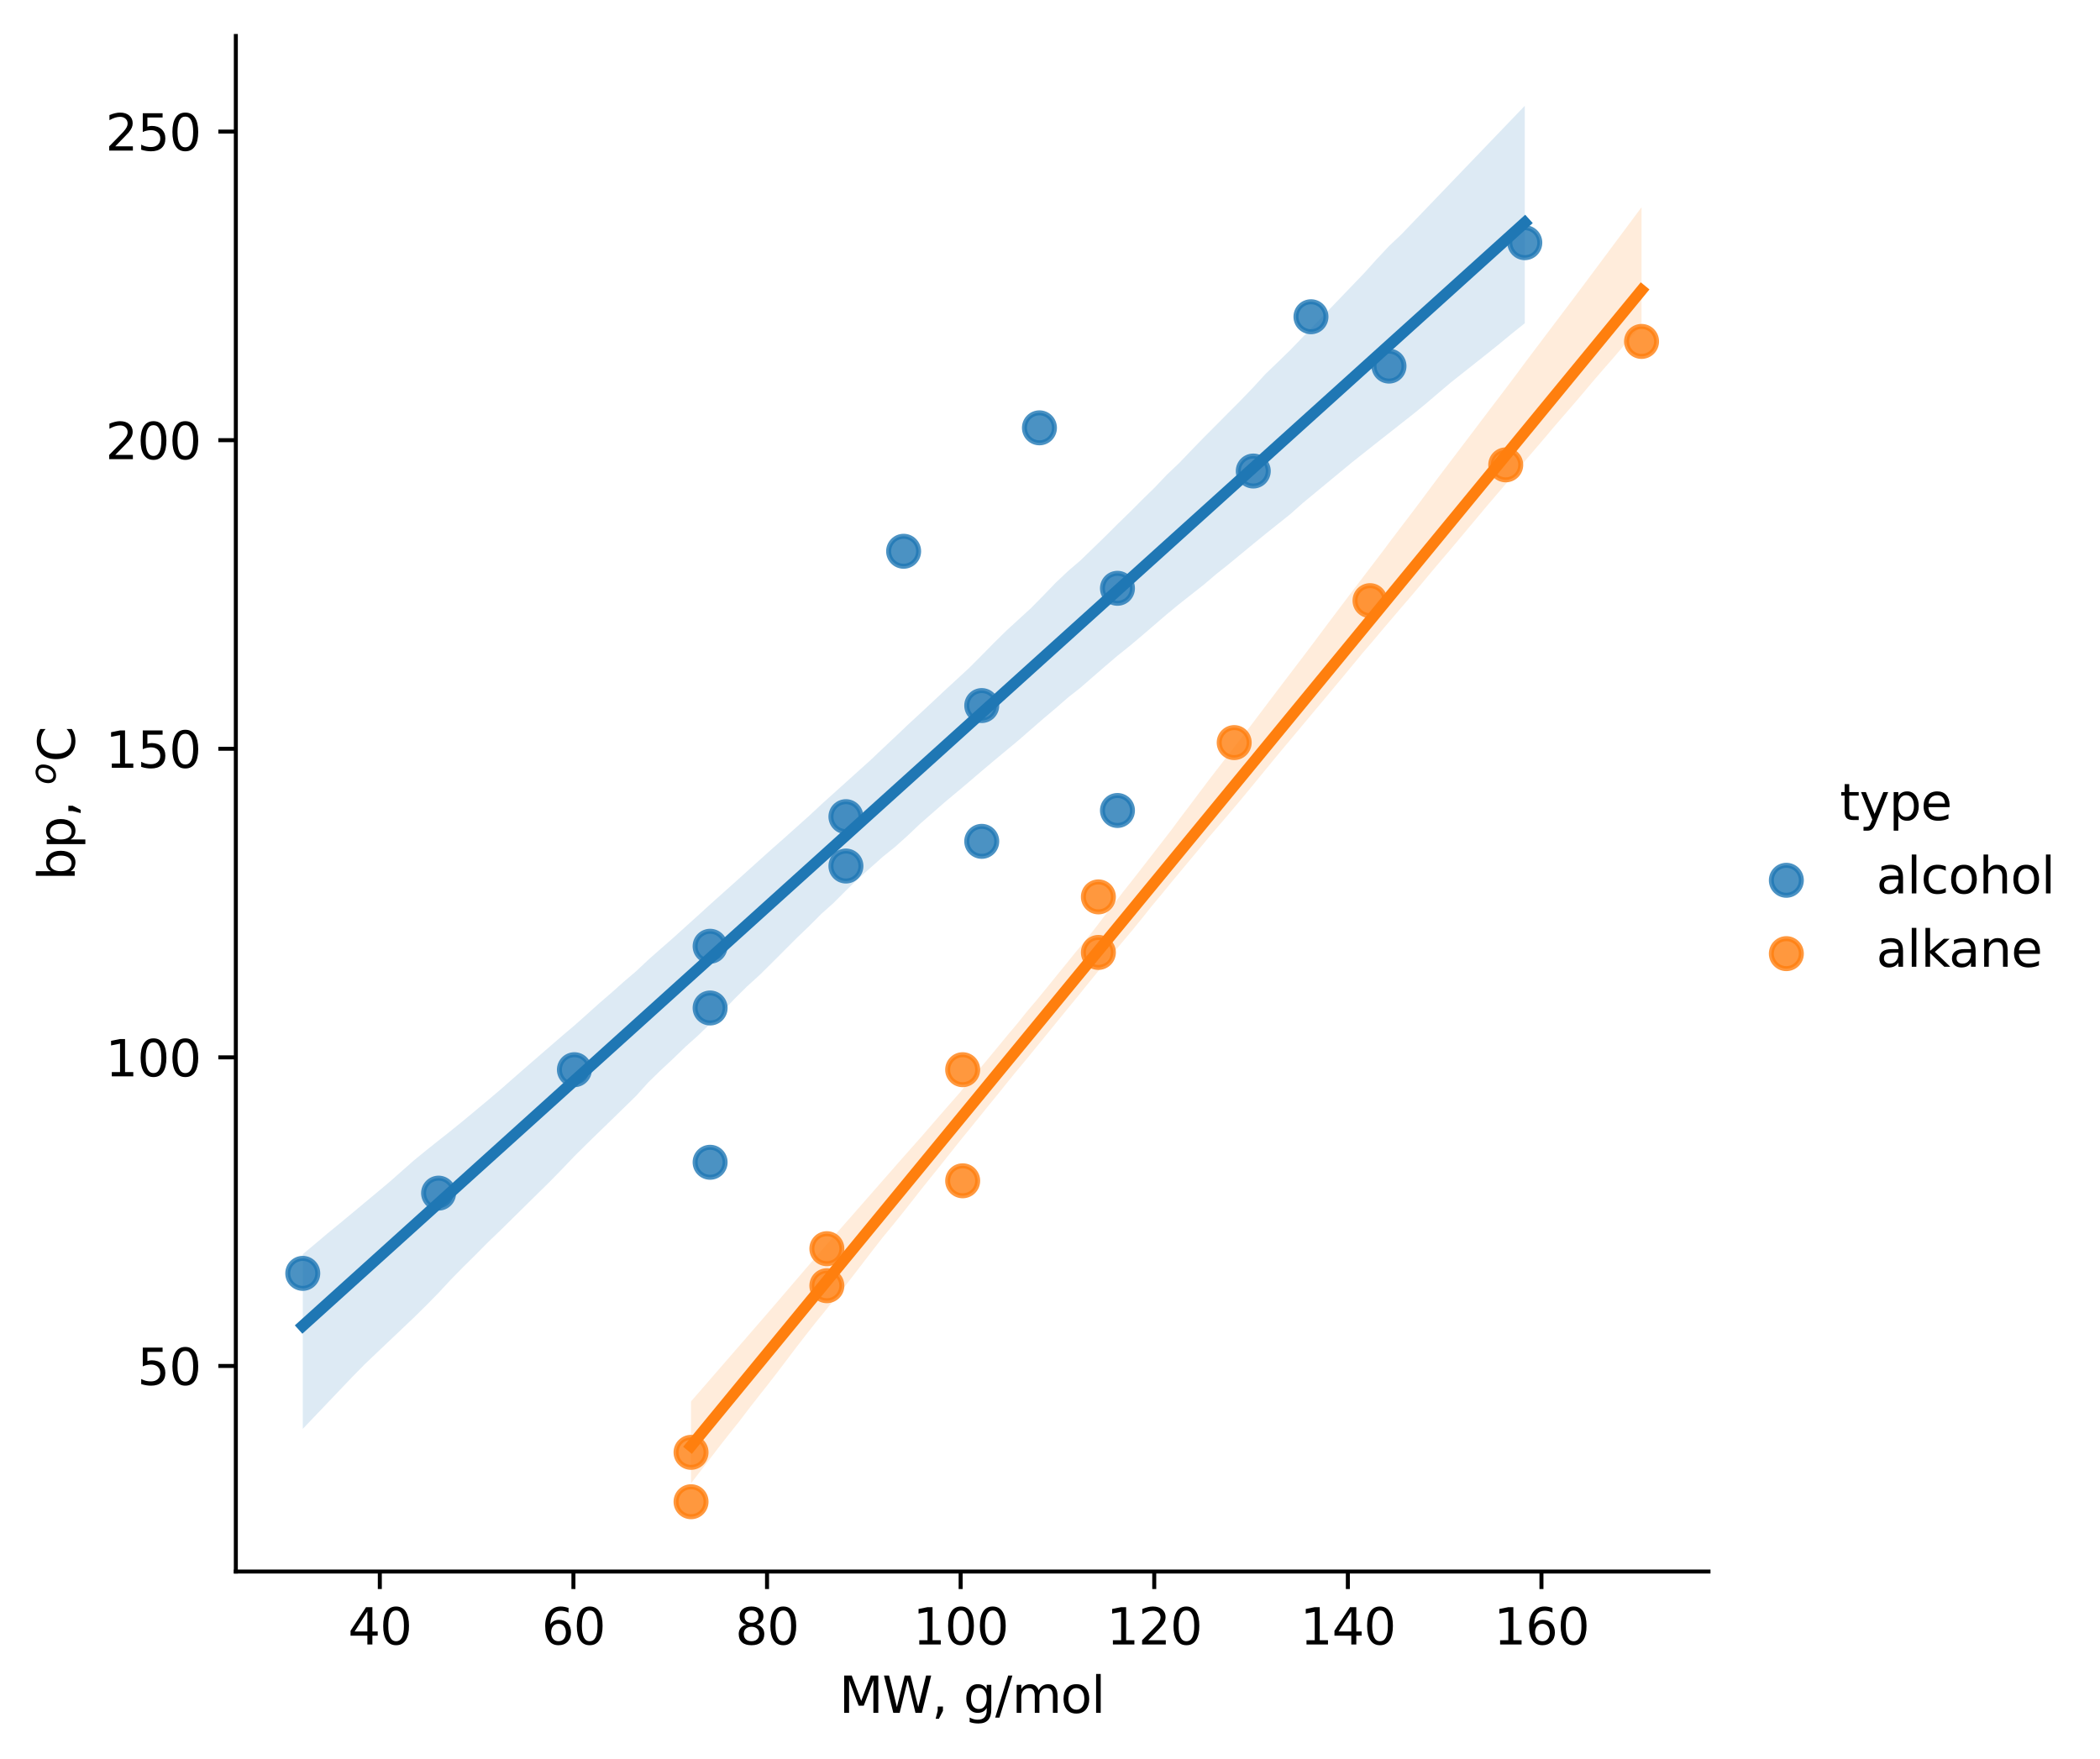 <?xml version="1.0" encoding="utf-8" standalone="no"?>
<!DOCTYPE svg PUBLIC "-//W3C//DTD SVG 1.1//EN"
  "http://www.w3.org/Graphics/SVG/1.1/DTD/svg11.dtd">
<svg xmlns:xlink="http://www.w3.org/1999/xlink" width="420.189pt" height="351.996pt" viewBox="0 0 420.189 351.996" xmlns="http://www.w3.org/2000/svg" version="1.1">
 <defs>
  <style type="text/css">*{stroke-linejoin: round; stroke-linecap: butt}</style>
 </defs>
 <g id="figure_1">
  <g id="patch_1">
   <path d="M 0 351.996 
L 420.189 351.996 
L 420.189 0 
L 0 0 
z
" style="fill: #ffffff"/>
  </g>
  <g id="axes_1">
   <g id="patch_2">
    <path d="M 47.188 314.44 
L 341.851 314.44 
L 341.851 7.2 
L 47.188 7.2 
z
" style="fill: #ffffff"/>
   </g>
   <g id="PathCollection_1">
    <defs>
     <path id="m6612fbe029" d="M 0 3 
C 0.796 3 1.559 2.684 2.121 2.121 
C 2.684 1.559 3 0.796 3 0 
C 3 -0.796 2.684 -1.559 2.121 -2.121 
C 1.559 -2.684 0.796 -3 0 -3 
C -0.796 -3 -1.559 -2.684 -2.121 -2.121 
C -2.684 -1.559 -3 -0.796 -3 0 
C -3 0.796 -2.684 1.559 -2.121 2.121 
C -1.559 2.684 -0.796 3 0 3 
z
" style="stroke: #1f77b4; stroke-opacity: 0.8"/>
    </defs>
    <g clip-path="url(#p1c408b4f9e)">
     <use xlink:href="#m6612fbe029" x="60.581" y="254.783" style="fill: #1f77b4; fill-opacity: 0.8; stroke: #1f77b4; stroke-opacity: 0.8"/>
     <use xlink:href="#m6612fbe029" x="87.756" y="238.73" style="fill: #1f77b4; fill-opacity: 0.8; stroke: #1f77b4; stroke-opacity: 0.8"/>
     <use xlink:href="#m6612fbe029" x="114.931" y="214.032" style="fill: #1f77b4; fill-opacity: 0.8; stroke: #1f77b4; stroke-opacity: 0.8"/>
     <use xlink:href="#m6612fbe029" x="142.087" y="189.334" style="fill: #1f77b4; fill-opacity: 0.8; stroke: #1f77b4; stroke-opacity: 0.8"/>
     <use xlink:href="#m6612fbe029" x="169.262" y="163.401" style="fill: #1f77b4; fill-opacity: 0.8; stroke: #1f77b4; stroke-opacity: 0.8"/>
     <use xlink:href="#m6612fbe029" x="196.437" y="141.173" style="fill: #1f77b4; fill-opacity: 0.8; stroke: #1f77b4; stroke-opacity: 0.8"/>
     <use xlink:href="#m6612fbe029" x="223.592" y="117.71" style="fill: #1f77b4; fill-opacity: 0.8; stroke: #1f77b4; stroke-opacity: 0.8"/>
     <use xlink:href="#m6612fbe029" x="250.767" y="94.247" style="fill: #1f77b4; fill-opacity: 0.8; stroke: #1f77b4; stroke-opacity: 0.8"/>
     <use xlink:href="#m6612fbe029" x="277.923" y="73.254" style="fill: #1f77b4; fill-opacity: 0.8; stroke: #1f77b4; stroke-opacity: 0.8"/>
     <use xlink:href="#m6612fbe029" x="305.098" y="48.556" style="fill: #1f77b4; fill-opacity: 0.8; stroke: #1f77b4; stroke-opacity: 0.8"/>
     <use xlink:href="#m6612fbe029" x="142.087" y="201.683" style="fill: #1f77b4; fill-opacity: 0.8; stroke: #1f77b4; stroke-opacity: 0.8"/>
     <use xlink:href="#m6612fbe029" x="142.087" y="232.555" style="fill: #1f77b4; fill-opacity: 0.8; stroke: #1f77b4; stroke-opacity: 0.8"/>
     <use xlink:href="#m6612fbe029" x="169.262" y="173.28" style="fill: #1f77b4; fill-opacity: 0.8; stroke: #1f77b4; stroke-opacity: 0.8"/>
     <use xlink:href="#m6612fbe029" x="196.437" y="168.341" style="fill: #1f77b4; fill-opacity: 0.8; stroke: #1f77b4; stroke-opacity: 0.8"/>
     <use xlink:href="#m6612fbe029" x="223.592" y="162.166" style="fill: #1f77b4; fill-opacity: 0.8; stroke: #1f77b4; stroke-opacity: 0.8"/>
     <use xlink:href="#m6612fbe029" x="180.806" y="110.301" style="fill: #1f77b4; fill-opacity: 0.8; stroke: #1f77b4; stroke-opacity: 0.8"/>
     <use xlink:href="#m6612fbe029" x="207.981" y="85.603" style="fill: #1f77b4; fill-opacity: 0.8; stroke: #1f77b4; stroke-opacity: 0.8"/>
     <use xlink:href="#m6612fbe029" x="262.311" y="63.375" style="fill: #1f77b4; fill-opacity: 0.8; stroke: #1f77b4; stroke-opacity: 0.8"/>
    </g>
   </g>
   <g id="FillBetweenPolyCollection_1">
    <path d="M 60.581 250.945 
L 60.581 285.9 
L 63.051 283.309 
L 65.521 280.718 
L 67.991 278.126 
L 70.461 275.535 
L 72.931 273.015 
L 75.4 270.665 
L 77.87 268.321 
L 80.34 265.977 
L 82.81 263.629 
L 85.28 261.193 
L 87.75 258.681 
L 90.22 256.021 
L 92.69 253.506 
L 95.159 251.068 
L 97.629 248.567 
L 100.099 246.199 
L 102.569 243.769 
L 105.039 241.334 
L 107.509 238.896 
L 109.979 236.471 
L 112.448 233.947 
L 114.918 231.352 
L 117.388 228.904 
L 119.858 226.497 
L 122.328 224.102 
L 124.798 221.689 
L 127.268 219.284 
L 129.737 216.543 
L 132.207 214.146 
L 134.677 211.838 
L 137.147 209.445 
L 139.617 207.239 
L 142.087 204.858 
L 144.557 202.409 
L 147.026 199.797 
L 149.496 197.352 
L 151.966 195.11 
L 154.436 192.669 
L 156.906 190.194 
L 159.376 187.722 
L 161.846 185.354 
L 164.316 182.875 
L 166.785 180.669 
L 169.255 178.188 
L 171.725 175.804 
L 174.195 173.609 
L 176.665 171.406 
L 179.135 169.419 
L 181.605 167.203 
L 184.074 164.852 
L 186.544 162.691 
L 189.014 160.529 
L 191.484 158.472 
L 193.954 156.387 
L 196.424 154.271 
L 198.894 152.192 
L 201.363 150.141 
L 203.833 148.087 
L 206.303 145.93 
L 208.773 143.785 
L 211.243 141.704 
L 213.713 139.55 
L 216.183 137.608 
L 218.653 135.457 
L 221.122 133.315 
L 223.592 131.205 
L 226.062 129.233 
L 228.532 127.149 
L 231.002 125.025 
L 233.472 122.901 
L 235.942 120.867 
L 238.411 118.924 
L 240.881 116.978 
L 243.351 114.873 
L 245.821 112.912 
L 248.291 110.873 
L 250.761 108.836 
L 253.231 106.827 
L 255.7 104.853 
L 258.17 102.879 
L 260.64 100.679 
L 263.11 98.636 
L 265.58 96.595 
L 268.05 94.555 
L 270.52 92.514 
L 272.99 90.555 
L 275.459 88.601 
L 277.929 86.656 
L 280.399 84.712 
L 282.869 82.767 
L 285.339 80.742 
L 287.809 78.633 
L 290.279 76.542 
L 292.748 74.587 
L 295.218 72.631 
L 297.688 70.675 
L 300.158 68.686 
L 302.628 66.65 
L 305.098 64.673 
L 305.098 21.165 
L 305.098 21.165 
L 302.628 23.738 
L 300.158 26.311 
L 297.688 28.884 
L 295.218 31.457 
L 292.748 34.029 
L 290.279 36.602 
L 287.809 39.175 
L 285.339 41.748 
L 282.869 44.32 
L 280.399 46.893 
L 277.929 49.236 
L 275.459 51.867 
L 272.99 54.611 
L 270.52 57.184 
L 268.05 59.757 
L 265.58 62.33 
L 263.11 64.893 
L 260.64 67.469 
L 258.17 70.036 
L 255.7 72.439 
L 253.231 74.813 
L 250.761 77.5 
L 248.291 80.077 
L 245.821 82.559 
L 243.351 85.044 
L 240.881 87.527 
L 238.411 90.064 
L 235.942 92.646 
L 233.472 94.989 
L 231.002 97.594 
L 228.532 100.001 
L 226.062 102.48 
L 223.592 104.881 
L 221.122 107.347 
L 218.653 109.743 
L 216.183 112.139 
L 213.713 114.255 
L 211.243 116.588 
L 208.773 119.154 
L 206.303 121.664 
L 203.833 123.923 
L 201.363 126.187 
L 198.894 128.62 
L 196.424 131.128 
L 193.954 133.609 
L 191.484 135.891 
L 189.014 138.164 
L 186.544 140.484 
L 184.074 142.783 
L 181.605 145.063 
L 179.135 147.414 
L 176.665 149.73 
L 174.195 152.075 
L 171.725 154.302 
L 169.255 156.527 
L 166.785 158.752 
L 164.316 160.977 
L 161.846 163.279 
L 159.376 165.491 
L 156.906 167.703 
L 154.436 169.875 
L 151.966 172.097 
L 149.496 174.322 
L 147.026 176.548 
L 144.557 178.754 
L 142.087 180.968 
L 139.617 183.221 
L 137.147 185.445 
L 134.677 187.677 
L 132.207 189.841 
L 129.737 192.018 
L 127.268 194.342 
L 124.798 196.443 
L 122.328 198.649 
L 119.858 200.778 
L 117.388 202.997 
L 114.918 205.198 
L 112.448 207.286 
L 109.979 209.424 
L 107.509 211.569 
L 105.039 213.709 
L 102.569 215.868 
L 100.099 218.036 
L 97.629 220.137 
L 95.159 222.191 
L 92.69 224.244 
L 90.22 226.249 
L 87.75 228.203 
L 85.28 230.165 
L 82.81 232.185 
L 80.34 234.366 
L 77.87 236.548 
L 75.4 238.614 
L 72.931 240.67 
L 70.461 242.727 
L 67.991 244.783 
L 65.521 246.798 
L 63.051 248.892 
L 60.581 250.945 
z
" clip-path="url(#p1c408b4f9e)" style="fill: #1f77b4; fill-opacity: 0.15"/>
   </g>
   <g id="PathCollection_2">
    <defs>
     <path id="m73f6e5b9c7" d="M 0 3 
C 0.796 3 1.559 2.684 2.121 2.121 
C 2.684 1.559 3 0.796 3 0 
C 3 -0.796 2.684 -1.559 2.121 -2.121 
C 1.559 -2.684 0.796 -3 0 -3 
C -0.796 -3 -1.559 -2.684 -2.121 -2.121 
C -2.684 -1.559 -3 -0.796 -3 0 
C -3 0.796 -2.684 1.559 -2.121 2.121 
C -1.559 2.684 -0.796 3 0 3 
z
" style="stroke: #ff7f0e; stroke-opacity: 0.8"/>
    </defs>
    <g clip-path="url(#p1c408b4f9e)">
     <use xlink:href="#m73f6e5b9c7" x="138.271" y="290.595" style="fill: #ff7f0e; fill-opacity: 0.8; stroke: #ff7f0e; stroke-opacity: 0.8"/>
     <use xlink:href="#m73f6e5b9c7" x="165.446" y="249.844" style="fill: #ff7f0e; fill-opacity: 0.8; stroke: #ff7f0e; stroke-opacity: 0.8"/>
     <use xlink:href="#m73f6e5b9c7" x="192.621" y="214.032" style="fill: #ff7f0e; fill-opacity: 0.8; stroke: #ff7f0e; stroke-opacity: 0.8"/>
     <use xlink:href="#m73f6e5b9c7" x="219.777" y="179.455" style="fill: #ff7f0e; fill-opacity: 0.8; stroke: #ff7f0e; stroke-opacity: 0.8"/>
     <use xlink:href="#m73f6e5b9c7" x="246.951" y="148.582" style="fill: #ff7f0e; fill-opacity: 0.8; stroke: #ff7f0e; stroke-opacity: 0.8"/>
     <use xlink:href="#m73f6e5b9c7" x="274.126" y="120.18" style="fill: #ff7f0e; fill-opacity: 0.8; stroke: #ff7f0e; stroke-opacity: 0.8"/>
     <use xlink:href="#m73f6e5b9c7" x="301.282" y="93.012" style="fill: #ff7f0e; fill-opacity: 0.8; stroke: #ff7f0e; stroke-opacity: 0.8"/>
     <use xlink:href="#m73f6e5b9c7" x="328.457" y="68.314" style="fill: #ff7f0e; fill-opacity: 0.8; stroke: #ff7f0e; stroke-opacity: 0.8"/>
     <use xlink:href="#m73f6e5b9c7" x="165.446" y="257.253" style="fill: #ff7f0e; fill-opacity: 0.8; stroke: #ff7f0e; stroke-opacity: 0.8"/>
     <use xlink:href="#m73f6e5b9c7" x="219.777" y="190.569" style="fill: #ff7f0e; fill-opacity: 0.8; stroke: #ff7f0e; stroke-opacity: 0.8"/>
     <use xlink:href="#m73f6e5b9c7" x="138.271" y="300.475" style="fill: #ff7f0e; fill-opacity: 0.8; stroke: #ff7f0e; stroke-opacity: 0.8"/>
     <use xlink:href="#m73f6e5b9c7" x="192.621" y="236.26" style="fill: #ff7f0e; fill-opacity: 0.8; stroke: #ff7f0e; stroke-opacity: 0.8"/>
    </g>
   </g>
   <g id="FillBetweenPolyCollection_2">
    <path d="M 138.271 280.398 
L 138.271 296.787 
L 140.192 294.284 
L 142.113 291.81 
L 144.034 289.297 
L 145.955 286.858 
L 147.876 284.456 
L 149.797 281.932 
L 151.719 279.475 
L 153.64 277.043 
L 155.561 274.558 
L 157.482 272.021 
L 159.403 269.482 
L 161.324 267.011 
L 163.245 264.571 
L 165.166 262.222 
L 167.087 259.826 
L 169.008 257.45 
L 170.929 254.955 
L 172.85 252.463 
L 174.771 249.958 
L 176.692 247.502 
L 178.614 245.176 
L 180.535 242.789 
L 182.456 240.359 
L 184.377 237.913 
L 186.298 235.515 
L 188.219 233.13 
L 190.14 230.702 
L 192.061 228.295 
L 193.982 225.935 
L 195.903 223.568 
L 197.824 221.18 
L 199.745 218.837 
L 201.666 216.44 
L 203.587 214.087 
L 205.508 211.789 
L 207.43 209.432 
L 209.351 207.074 
L 211.272 204.718 
L 213.193 202.361 
L 215.114 200.021 
L 217.035 197.646 
L 218.956 195.288 
L 220.877 192.929 
L 222.798 190.617 
L 224.719 188.328 
L 226.64 186.039 
L 228.561 183.683 
L 230.482 181.263 
L 232.403 178.967 
L 234.325 176.606 
L 236.246 174.299 
L 238.167 171.992 
L 240.088 169.694 
L 242.009 167.377 
L 243.93 165.135 
L 245.851 162.887 
L 247.772 160.618 
L 249.693 158.306 
L 251.614 155.971 
L 253.535 153.626 
L 255.456 151.282 
L 257.377 148.984 
L 259.298 146.689 
L 261.22 144.391 
L 263.141 142.091 
L 265.062 139.798 
L 266.983 137.501 
L 268.904 135.19 
L 270.825 132.865 
L 272.746 130.539 
L 274.667 128.314 
L 276.588 126.018 
L 278.509 123.769 
L 280.43 121.509 
L 282.351 119.282 
L 284.272 117.007 
L 286.193 114.7 
L 288.114 112.413 
L 290.036 110.17 
L 291.957 107.879 
L 293.878 105.584 
L 295.799 103.29 
L 297.72 100.999 
L 299.641 98.755 
L 301.562 96.509 
L 303.483 94.265 
L 305.404 91.898 
L 307.325 89.674 
L 309.246 87.419 
L 311.167 85.145 
L 313.088 82.924 
L 315.009 80.7 
L 316.931 78.45 
L 318.852 76.163 
L 320.773 73.942 
L 322.694 71.751 
L 324.615 69.499 
L 326.536 67.283 
L 328.457 65.092 
L 328.457 41.463 
L 328.457 41.463 
L 326.536 44.04 
L 324.615 46.619 
L 322.694 49.197 
L 320.773 51.775 
L 318.852 54.353 
L 316.931 56.931 
L 315.009 59.494 
L 313.088 62.038 
L 311.167 64.582 
L 309.246 67.125 
L 307.325 69.669 
L 305.404 72.213 
L 303.483 74.804 
L 301.562 77.363 
L 299.641 79.897 
L 297.72 82.412 
L 295.799 84.957 
L 293.878 87.497 
L 291.957 90.031 
L 290.036 92.564 
L 288.114 95.097 
L 286.193 97.659 
L 284.272 100.244 
L 282.351 102.796 
L 280.43 105.318 
L 278.509 107.844 
L 276.588 110.418 
L 274.667 112.935 
L 272.746 115.453 
L 270.825 117.979 
L 268.904 120.521 
L 266.983 123.063 
L 265.062 125.617 
L 263.141 128.194 
L 261.22 130.75 
L 259.298 133.272 
L 257.377 135.794 
L 255.456 138.319 
L 253.535 140.861 
L 251.614 143.403 
L 249.693 145.945 
L 247.772 148.432 
L 245.851 150.924 
L 243.93 153.411 
L 242.009 155.894 
L 240.088 158.446 
L 238.167 161.01 
L 236.246 163.532 
L 234.325 166.132 
L 232.403 168.613 
L 230.482 171.092 
L 228.561 173.563 
L 226.64 176.034 
L 224.719 178.456 
L 222.798 180.983 
L 220.877 183.423 
L 218.956 185.938 
L 217.035 188.346 
L 215.114 190.647 
L 213.193 193.028 
L 211.272 195.384 
L 209.351 197.752 
L 207.43 200.103 
L 205.508 202.36 
L 203.587 204.763 
L 201.666 207.038 
L 199.745 209.367 
L 197.824 211.693 
L 195.903 213.987 
L 193.982 216.248 
L 192.061 218.597 
L 190.14 220.789 
L 188.219 222.982 
L 186.298 225.198 
L 184.377 227.421 
L 182.456 229.586 
L 180.535 231.751 
L 178.614 233.942 
L 176.692 236.134 
L 174.771 238.325 
L 172.85 240.517 
L 170.929 242.708 
L 169.008 244.891 
L 167.087 247.086 
L 165.166 249.283 
L 163.245 251.488 
L 161.324 253.729 
L 159.403 255.971 
L 157.482 258.212 
L 155.561 260.454 
L 153.64 262.687 
L 151.719 264.903 
L 149.797 267.119 
L 147.876 269.332 
L 145.955 271.545 
L 144.034 273.758 
L 142.113 275.971 
L 140.192 278.185 
L 138.271 280.398 
z
" clip-path="url(#p1c408b4f9e)" style="fill: #ff7f0e; fill-opacity: 0.15"/>
   </g>
   <g id="matplotlib.axis_1">
    <g id="xtick_1">
     <g id="line2d_1">
      <defs>
       <path id="m00b5f21076" d="M 0 0 
L 0 3.5 
" style="stroke: #000000; stroke-width: 0.8"/>
      </defs>
      <g>
       <use xlink:href="#m00b5f21076" x="75.999" y="314.44" style="stroke: #000000; stroke-width: 0.8"/>
      </g>
     </g>
     <g id="text_1">
      <!-- 40 -->
      <g transform="translate(69.637 329.038) scale(0.1 -0.1)">
       <defs>
        <path id="DejaVuSans-34" d="M 2419 4116 
L 825 1625 
L 2419 1625 
L 2419 4116 
z
M 2253 4666 
L 3047 4666 
L 3047 1625 
L 3713 1625 
L 3713 1100 
L 3047 1100 
L 3047 0 
L 2419 0 
L 2419 1100 
L 313 1100 
L 313 1709 
L 2253 4666 
z
" transform="scale(0.016)"/>
        <path id="DejaVuSans-30" d="M 2034 4250 
Q 1547 4250 1301 3770 
Q 1056 3291 1056 2328 
Q 1056 1369 1301 889 
Q 1547 409 2034 409 
Q 2525 409 2770 889 
Q 3016 1369 3016 2328 
Q 3016 3291 2770 3770 
Q 2525 4250 2034 4250 
z
M 2034 4750 
Q 2819 4750 3233 4129 
Q 3647 3509 3647 2328 
Q 3647 1150 3233 529 
Q 2819 -91 2034 -91 
Q 1250 -91 836 529 
Q 422 1150 422 2328 
Q 422 3509 836 4129 
Q 1250 4750 2034 4750 
z
" transform="scale(0.016)"/>
       </defs>
       <use xlink:href="#DejaVuSans-34"/>
       <use xlink:href="#DejaVuSans-30" transform="translate(63.623 0)"/>
      </g>
     </g>
    </g>
    <g id="xtick_2">
     <g id="line2d_2">
      <g>
       <use xlink:href="#m00b5f21076" x="114.737" y="314.44" style="stroke: #000000; stroke-width: 0.8"/>
      </g>
     </g>
     <g id="text_2">
      <!-- 60 -->
      <g transform="translate(108.375 329.038) scale(0.1 -0.1)">
       <defs>
        <path id="DejaVuSans-36" d="M 2113 2584 
Q 1688 2584 1439 2293 
Q 1191 2003 1191 1497 
Q 1191 994 1439 701 
Q 1688 409 2113 409 
Q 2538 409 2786 701 
Q 3034 994 3034 1497 
Q 3034 2003 2786 2293 
Q 2538 2584 2113 2584 
z
M 3366 4563 
L 3366 3988 
Q 3128 4100 2886 4159 
Q 2644 4219 2406 4219 
Q 1781 4219 1451 3797 
Q 1122 3375 1075 2522 
Q 1259 2794 1537 2939 
Q 1816 3084 2150 3084 
Q 2853 3084 3261 2657 
Q 3669 2231 3669 1497 
Q 3669 778 3244 343 
Q 2819 -91 2113 -91 
Q 1303 -91 875 529 
Q 447 1150 447 2328 
Q 447 3434 972 4092 
Q 1497 4750 2381 4750 
Q 2619 4750 2861 4703 
Q 3103 4656 3366 4563 
z
" transform="scale(0.016)"/>
       </defs>
       <use xlink:href="#DejaVuSans-36"/>
       <use xlink:href="#DejaVuSans-30" transform="translate(63.623 0)"/>
      </g>
     </g>
    </g>
    <g id="xtick_3">
     <g id="line2d_3">
      <g>
       <use xlink:href="#m00b5f21076" x="153.476" y="314.44" style="stroke: #000000; stroke-width: 0.8"/>
      </g>
     </g>
     <g id="text_3">
      <!-- 80 -->
      <g transform="translate(147.113 329.038) scale(0.1 -0.1)">
       <defs>
        <path id="DejaVuSans-38" d="M 2034 2216 
Q 1584 2216 1326 1975 
Q 1069 1734 1069 1313 
Q 1069 891 1326 650 
Q 1584 409 2034 409 
Q 2484 409 2743 651 
Q 3003 894 3003 1313 
Q 3003 1734 2745 1975 
Q 2488 2216 2034 2216 
z
M 1403 2484 
Q 997 2584 770 2862 
Q 544 3141 544 3541 
Q 544 4100 942 4425 
Q 1341 4750 2034 4750 
Q 2731 4750 3128 4425 
Q 3525 4100 3525 3541 
Q 3525 3141 3298 2862 
Q 3072 2584 2669 2484 
Q 3125 2378 3379 2068 
Q 3634 1759 3634 1313 
Q 3634 634 3220 271 
Q 2806 -91 2034 -91 
Q 1263 -91 848 271 
Q 434 634 434 1313 
Q 434 1759 690 2068 
Q 947 2378 1403 2484 
z
M 1172 3481 
Q 1172 3119 1398 2916 
Q 1625 2713 2034 2713 
Q 2441 2713 2670 2916 
Q 2900 3119 2900 3481 
Q 2900 3844 2670 4047 
Q 2441 4250 2034 4250 
Q 1625 4250 1398 4047 
Q 1172 3844 1172 3481 
z
" transform="scale(0.016)"/>
       </defs>
       <use xlink:href="#DejaVuSans-38"/>
       <use xlink:href="#DejaVuSans-30" transform="translate(63.623 0)"/>
      </g>
     </g>
    </g>
    <g id="xtick_4">
     <g id="line2d_4">
      <g>
       <use xlink:href="#m00b5f21076" x="192.214" y="314.44" style="stroke: #000000; stroke-width: 0.8"/>
      </g>
     </g>
     <g id="text_4">
      <!-- 100 -->
      <g transform="translate(182.67 329.038) scale(0.1 -0.1)">
       <defs>
        <path id="DejaVuSans-31" d="M 794 531 
L 1825 531 
L 1825 4091 
L 703 3866 
L 703 4441 
L 1819 4666 
L 2450 4666 
L 2450 531 
L 3481 531 
L 3481 0 
L 794 0 
L 794 531 
z
" transform="scale(0.016)"/>
       </defs>
       <use xlink:href="#DejaVuSans-31"/>
       <use xlink:href="#DejaVuSans-30" transform="translate(63.623 0)"/>
       <use xlink:href="#DejaVuSans-30" transform="translate(127.246 0)"/>
      </g>
     </g>
    </g>
    <g id="xtick_5">
     <g id="line2d_5">
      <g>
       <use xlink:href="#m00b5f21076" x="230.953" y="314.44" style="stroke: #000000; stroke-width: 0.8"/>
      </g>
     </g>
     <g id="text_5">
      <!-- 120 -->
      <g transform="translate(221.409 329.038) scale(0.1 -0.1)">
       <defs>
        <path id="DejaVuSans-32" d="M 1228 531 
L 3431 531 
L 3431 0 
L 469 0 
L 469 531 
Q 828 903 1448 1529 
Q 2069 2156 2228 2338 
Q 2531 2678 2651 2914 
Q 2772 3150 2772 3378 
Q 2772 3750 2511 3984 
Q 2250 4219 1831 4219 
Q 1534 4219 1204 4116 
Q 875 4013 500 3803 
L 500 4441 
Q 881 4594 1212 4672 
Q 1544 4750 1819 4750 
Q 2544 4750 2975 4387 
Q 3406 4025 3406 3419 
Q 3406 3131 3298 2873 
Q 3191 2616 2906 2266 
Q 2828 2175 2409 1742 
Q 1991 1309 1228 531 
z
" transform="scale(0.016)"/>
       </defs>
       <use xlink:href="#DejaVuSans-31"/>
       <use xlink:href="#DejaVuSans-32" transform="translate(63.623 0)"/>
       <use xlink:href="#DejaVuSans-30" transform="translate(127.246 0)"/>
      </g>
     </g>
    </g>
    <g id="xtick_6">
     <g id="line2d_6">
      <g>
       <use xlink:href="#m00b5f21076" x="269.691" y="314.44" style="stroke: #000000; stroke-width: 0.8"/>
      </g>
     </g>
     <g id="text_6">
      <!-- 140 -->
      <g transform="translate(260.147 329.038) scale(0.1 -0.1)">
       <use xlink:href="#DejaVuSans-31"/>
       <use xlink:href="#DejaVuSans-34" transform="translate(63.623 0)"/>
       <use xlink:href="#DejaVuSans-30" transform="translate(127.246 0)"/>
      </g>
     </g>
    </g>
    <g id="xtick_7">
     <g id="line2d_7">
      <g>
       <use xlink:href="#m00b5f21076" x="308.429" y="314.44" style="stroke: #000000; stroke-width: 0.8"/>
      </g>
     </g>
     <g id="text_7">
      <!-- 160 -->
      <g transform="translate(298.885 329.038) scale(0.1 -0.1)">
       <use xlink:href="#DejaVuSans-31"/>
       <use xlink:href="#DejaVuSans-36" transform="translate(63.623 0)"/>
       <use xlink:href="#DejaVuSans-30" transform="translate(127.246 0)"/>
      </g>
     </g>
    </g>
    <g id="text_8">
     <!-- MW, g/mol -->
     <g transform="translate(167.906 342.717) scale(0.1 -0.1)">
      <defs>
       <path id="DejaVuSans-4d" d="M 628 4666 
L 1569 4666 
L 2759 1491 
L 3956 4666 
L 4897 4666 
L 4897 0 
L 4281 0 
L 4281 4097 
L 3078 897 
L 2444 897 
L 1241 4097 
L 1241 0 
L 628 0 
L 628 4666 
z
" transform="scale(0.016)"/>
       <path id="DejaVuSans-57" d="M 213 4666 
L 850 4666 
L 1831 722 
L 2809 4666 
L 3519 4666 
L 4500 722 
L 5478 4666 
L 6119 4666 
L 4947 0 
L 4153 0 
L 3169 4050 
L 2175 0 
L 1381 0 
L 213 4666 
z
" transform="scale(0.016)"/>
       <path id="DejaVuSans-2c" d="M 750 794 
L 1409 794 
L 1409 256 
L 897 -744 
L 494 -744 
L 750 256 
L 750 794 
z
" transform="scale(0.016)"/>
       <path id="DejaVuSans-20" transform="scale(0.016)"/>
       <path id="DejaVuSans-67" d="M 2906 1791 
Q 2906 2416 2648 2759 
Q 2391 3103 1925 3103 
Q 1463 3103 1205 2759 
Q 947 2416 947 1791 
Q 947 1169 1205 825 
Q 1463 481 1925 481 
Q 2391 481 2648 825 
Q 2906 1169 2906 1791 
z
M 3481 434 
Q 3481 -459 3084 -895 
Q 2688 -1331 1869 -1331 
Q 1566 -1331 1297 -1286 
Q 1028 -1241 775 -1147 
L 775 -588 
Q 1028 -725 1275 -790 
Q 1522 -856 1778 -856 
Q 2344 -856 2625 -561 
Q 2906 -266 2906 331 
L 2906 616 
Q 2728 306 2450 153 
Q 2172 0 1784 0 
Q 1141 0 747 490 
Q 353 981 353 1791 
Q 353 2603 747 3093 
Q 1141 3584 1784 3584 
Q 2172 3584 2450 3431 
Q 2728 3278 2906 2969 
L 2906 3500 
L 3481 3500 
L 3481 434 
z
" transform="scale(0.016)"/>
       <path id="DejaVuSans-2f" d="M 1625 4666 
L 2156 4666 
L 531 -594 
L 0 -594 
L 1625 4666 
z
" transform="scale(0.016)"/>
       <path id="DejaVuSans-6d" d="M 3328 2828 
Q 3544 3216 3844 3400 
Q 4144 3584 4550 3584 
Q 5097 3584 5394 3201 
Q 5691 2819 5691 2113 
L 5691 0 
L 5113 0 
L 5113 2094 
Q 5113 2597 4934 2840 
Q 4756 3084 4391 3084 
Q 3944 3084 3684 2787 
Q 3425 2491 3425 1978 
L 3425 0 
L 2847 0 
L 2847 2094 
Q 2847 2600 2669 2842 
Q 2491 3084 2119 3084 
Q 1678 3084 1418 2786 
Q 1159 2488 1159 1978 
L 1159 0 
L 581 0 
L 581 3500 
L 1159 3500 
L 1159 2956 
Q 1356 3278 1631 3431 
Q 1906 3584 2284 3584 
Q 2666 3584 2933 3390 
Q 3200 3197 3328 2828 
z
" transform="scale(0.016)"/>
       <path id="DejaVuSans-6f" d="M 1959 3097 
Q 1497 3097 1228 2736 
Q 959 2375 959 1747 
Q 959 1119 1226 758 
Q 1494 397 1959 397 
Q 2419 397 2687 759 
Q 2956 1122 2956 1747 
Q 2956 2369 2687 2733 
Q 2419 3097 1959 3097 
z
M 1959 3584 
Q 2709 3584 3137 3096 
Q 3566 2609 3566 1747 
Q 3566 888 3137 398 
Q 2709 -91 1959 -91 
Q 1206 -91 779 398 
Q 353 888 353 1747 
Q 353 2609 779 3096 
Q 1206 3584 1959 3584 
z
" transform="scale(0.016)"/>
       <path id="DejaVuSans-6c" d="M 603 4863 
L 1178 4863 
L 1178 0 
L 603 0 
L 603 4863 
z
" transform="scale(0.016)"/>
      </defs>
      <use xlink:href="#DejaVuSans-4d"/>
      <use xlink:href="#DejaVuSans-57" transform="translate(86.279 0)"/>
      <use xlink:href="#DejaVuSans-2c" transform="translate(185.156 0)"/>
      <use xlink:href="#DejaVuSans-20" transform="translate(216.943 0)"/>
      <use xlink:href="#DejaVuSans-67" transform="translate(248.73 0)"/>
      <use xlink:href="#DejaVuSans-2f" transform="translate(312.207 0)"/>
      <use xlink:href="#DejaVuSans-6d" transform="translate(345.898 0)"/>
      <use xlink:href="#DejaVuSans-6f" transform="translate(443.311 0)"/>
      <use xlink:href="#DejaVuSans-6c" transform="translate(504.492 0)"/>
     </g>
    </g>
   </g>
   <g id="matplotlib.axis_2">
    <g id="ytick_1">
     <g id="line2d_8">
      <defs>
       <path id="m16c48fc6ba" d="M 0 0 
L -3.5 0 
" style="stroke: #000000; stroke-width: 0.8"/>
      </defs>
      <g>
       <use xlink:href="#m16c48fc6ba" x="47.188" y="273.307" style="stroke: #000000; stroke-width: 0.8"/>
      </g>
     </g>
     <g id="text_9">
      <!-- 50 -->
      <g transform="translate(27.462 277.106) scale(0.1 -0.1)">
       <defs>
        <path id="DejaVuSans-35" d="M 691 4666 
L 3169 4666 
L 3169 4134 
L 1269 4134 
L 1269 2991 
Q 1406 3038 1543 3061 
Q 1681 3084 1819 3084 
Q 2600 3084 3056 2656 
Q 3513 2228 3513 1497 
Q 3513 744 3044 326 
Q 2575 -91 1722 -91 
Q 1428 -91 1123 -41 
Q 819 9 494 109 
L 494 744 
Q 775 591 1075 516 
Q 1375 441 1709 441 
Q 2250 441 2565 725 
Q 2881 1009 2881 1497 
Q 2881 1984 2565 2268 
Q 2250 2553 1709 2553 
Q 1456 2553 1204 2497 
Q 953 2441 691 2322 
L 691 4666 
z
" transform="scale(0.016)"/>
       </defs>
       <use xlink:href="#DejaVuSans-35"/>
       <use xlink:href="#DejaVuSans-30" transform="translate(63.623 0)"/>
      </g>
     </g>
    </g>
    <g id="ytick_2">
     <g id="line2d_9">
      <g>
       <use xlink:href="#m16c48fc6ba" x="47.188" y="211.562" style="stroke: #000000; stroke-width: 0.8"/>
      </g>
     </g>
     <g id="text_10">
      <!-- 100 -->
      <g transform="translate(21.1 215.361) scale(0.1 -0.1)">
       <use xlink:href="#DejaVuSans-31"/>
       <use xlink:href="#DejaVuSans-30" transform="translate(63.623 0)"/>
       <use xlink:href="#DejaVuSans-30" transform="translate(127.246 0)"/>
      </g>
     </g>
    </g>
    <g id="ytick_3">
     <g id="line2d_10">
      <g>
       <use xlink:href="#m16c48fc6ba" x="47.188" y="149.817" style="stroke: #000000; stroke-width: 0.8"/>
      </g>
     </g>
     <g id="text_11">
      <!-- 150 -->
      <g transform="translate(21.1 153.616) scale(0.1 -0.1)">
       <use xlink:href="#DejaVuSans-31"/>
       <use xlink:href="#DejaVuSans-35" transform="translate(63.623 0)"/>
       <use xlink:href="#DejaVuSans-30" transform="translate(127.246 0)"/>
      </g>
     </g>
    </g>
    <g id="ytick_4">
     <g id="line2d_11">
      <g>
       <use xlink:href="#m16c48fc6ba" x="47.188" y="88.072" style="stroke: #000000; stroke-width: 0.8"/>
      </g>
     </g>
     <g id="text_12">
      <!-- 200 -->
      <g transform="translate(21.1 91.872) scale(0.1 -0.1)">
       <use xlink:href="#DejaVuSans-32"/>
       <use xlink:href="#DejaVuSans-30" transform="translate(63.623 0)"/>
       <use xlink:href="#DejaVuSans-30" transform="translate(127.246 0)"/>
      </g>
     </g>
    </g>
    <g id="ytick_5">
     <g id="line2d_12">
      <g>
       <use xlink:href="#m16c48fc6ba" x="47.188" y="26.328" style="stroke: #000000; stroke-width: 0.8"/>
      </g>
     </g>
     <g id="text_13">
      <!-- 250 -->
      <g transform="translate(21.1 30.127) scale(0.1 -0.1)">
       <use xlink:href="#DejaVuSans-32"/>
       <use xlink:href="#DejaVuSans-35" transform="translate(63.623 0)"/>
       <use xlink:href="#DejaVuSans-30" transform="translate(127.246 0)"/>
      </g>
     </g>
    </g>
    <g id="text_14">
     <!-- bp, $^o$C -->
     <g transform="translate(15 176.17) rotate(-90) scale(0.1 -0.1)">
      <defs>
       <path id="DejaVuSans-62" d="M 3116 1747 
Q 3116 2381 2855 2742 
Q 2594 3103 2138 3103 
Q 1681 3103 1420 2742 
Q 1159 2381 1159 1747 
Q 1159 1113 1420 752 
Q 1681 391 2138 391 
Q 2594 391 2855 752 
Q 3116 1113 3116 1747 
z
M 1159 2969 
Q 1341 3281 1617 3432 
Q 1894 3584 2278 3584 
Q 2916 3584 3314 3078 
Q 3713 2572 3713 1747 
Q 3713 922 3314 415 
Q 2916 -91 2278 -91 
Q 1894 -91 1617 61 
Q 1341 213 1159 525 
L 1159 0 
L 581 0 
L 581 4863 
L 1159 4863 
L 1159 2969 
z
" transform="scale(0.016)"/>
       <path id="DejaVuSans-70" d="M 1159 525 
L 1159 -1331 
L 581 -1331 
L 581 3500 
L 1159 3500 
L 1159 2969 
Q 1341 3281 1617 3432 
Q 1894 3584 2278 3584 
Q 2916 3584 3314 3078 
Q 3713 2572 3713 1747 
Q 3713 922 3314 415 
Q 2916 -91 2278 -91 
Q 1894 -91 1617 61 
Q 1341 213 1159 525 
z
M 3116 1747 
Q 3116 2381 2855 2742 
Q 2594 3103 2138 3103 
Q 1681 3103 1420 2742 
Q 1159 2381 1159 1747 
Q 1159 1113 1420 752 
Q 1681 391 2138 391 
Q 2594 391 2855 752 
Q 3116 1113 3116 1747 
z
" transform="scale(0.016)"/>
       <path id="DejaVuSans-Oblique-6f" d="M 1625 -91 
Q 1009 -91 651 289 
Q 294 669 294 1325 
Q 294 1706 417 2101 
Q 541 2497 738 2766 
Q 1047 3184 1428 3384 
Q 1809 3584 2291 3584 
Q 2888 3584 3255 3212 
Q 3622 2841 3622 2241 
Q 3622 1825 3500 1412 
Q 3378 1000 3181 728 
Q 2875 309 2494 109 
Q 2113 -91 1625 -91 
z
M 891 1344 
Q 891 869 1089 633 
Q 1288 397 1691 397 
Q 2269 397 2648 901 
Q 3028 1406 3028 2181 
Q 3028 2634 2825 2865 
Q 2622 3097 2228 3097 
Q 1903 3097 1650 2945 
Q 1397 2794 1197 2484 
Q 1050 2253 970 1956 
Q 891 1659 891 1344 
z
" transform="scale(0.016)"/>
       <path id="DejaVuSans-43" d="M 4122 4306 
L 4122 3641 
Q 3803 3938 3442 4084 
Q 3081 4231 2675 4231 
Q 1875 4231 1450 3742 
Q 1025 3253 1025 2328 
Q 1025 1406 1450 917 
Q 1875 428 2675 428 
Q 3081 428 3442 575 
Q 3803 722 4122 1019 
L 4122 359 
Q 3791 134 3420 21 
Q 3050 -91 2638 -91 
Q 1578 -91 968 557 
Q 359 1206 359 2328 
Q 359 3453 968 4101 
Q 1578 4750 2638 4750 
Q 3056 4750 3426 4639 
Q 3797 4528 4122 4306 
z
" transform="scale(0.016)"/>
      </defs>
      <use xlink:href="#DejaVuSans-62" transform="translate(0 0.519)"/>
      <use xlink:href="#DejaVuSans-70" transform="translate(63.477 0.519)"/>
      <use xlink:href="#DejaVuSans-2c" transform="translate(126.953 0.519)"/>
      <use xlink:href="#DejaVuSans-20" transform="translate(158.74 0.519)"/>
      <use xlink:href="#DejaVuSans-Oblique-6f" transform="translate(191.484 38.8) scale(0.7)"/>
      <use xlink:href="#DejaVuSans-43" transform="translate(237.046 0.519)"/>
     </g>
    </g>
   </g>
   <g id="line2d_13">
    <path d="M 60.581 265.268 
L 63.051 263.039 
L 65.521 260.809 
L 67.991 258.58 
L 70.461 256.35 
L 72.931 254.121 
L 75.4 251.891 
L 77.87 249.662 
L 80.34 247.433 
L 82.81 245.203 
L 85.28 242.974 
L 87.75 240.744 
L 90.22 238.515 
L 92.69 236.285 
L 95.159 234.056 
L 97.629 231.826 
L 100.099 229.597 
L 102.569 227.367 
L 105.039 225.138 
L 107.509 222.909 
L 109.979 220.679 
L 112.448 218.45 
L 114.918 216.22 
L 117.388 213.991 
L 119.858 211.761 
L 122.328 209.532 
L 124.798 207.302 
L 127.268 205.073 
L 129.737 202.843 
L 132.207 200.614 
L 134.677 198.385 
L 137.147 196.155 
L 139.617 193.926 
L 142.087 191.696 
L 144.557 189.467 
L 147.026 187.237 
L 149.496 185.008 
L 151.966 182.778 
L 154.436 180.549 
L 156.906 178.319 
L 159.376 176.09 
L 161.846 173.861 
L 164.316 171.631 
L 166.785 169.402 
L 169.255 167.172 
L 171.725 164.943 
L 174.195 162.713 
L 176.665 160.484 
L 179.135 158.254 
L 181.605 156.025 
L 184.074 153.795 
L 186.544 151.566 
L 189.014 149.337 
L 191.484 147.107 
L 193.954 144.878 
L 196.424 142.648 
L 198.894 140.419 
L 201.363 138.189 
L 203.833 135.96 
L 206.303 133.73 
L 208.773 131.501 
L 211.243 129.271 
L 213.713 127.042 
L 216.183 124.813 
L 218.653 122.583 
L 221.122 120.354 
L 223.592 118.124 
L 226.062 115.895 
L 228.532 113.665 
L 231.002 111.436 
L 233.472 109.206 
L 235.942 106.977 
L 238.411 104.747 
L 240.881 102.518 
L 243.351 100.289 
L 245.821 98.059 
L 248.291 95.83 
L 250.761 93.6 
L 253.231 91.371 
L 255.7 89.141 
L 258.17 86.912 
L 260.64 84.682 
L 263.11 82.453 
L 265.58 80.223 
L 268.05 77.994 
L 270.52 75.765 
L 272.99 73.535 
L 275.459 71.306 
L 277.929 69.076 
L 280.399 66.847 
L 282.869 64.617 
L 285.339 62.388 
L 287.809 60.158 
L 290.279 57.929 
L 292.748 55.699 
L 295.218 53.47 
L 297.688 51.241 
L 300.158 49.011 
L 302.628 46.782 
L 305.098 44.552 
" clip-path="url(#p1c408b4f9e)" style="fill: none; stroke: #1f77b4; stroke-width: 2.25; stroke-linecap: square"/>
   </g>
   <g id="line2d_14">
    <path d="M 138.271 289.32 
L 140.192 286.984 
L 142.113 284.648 
L 144.034 282.312 
L 145.955 279.976 
L 147.876 277.64 
L 149.797 275.304 
L 151.719 272.968 
L 153.64 270.633 
L 155.561 268.297 
L 157.482 265.961 
L 159.403 263.625 
L 161.324 261.289 
L 163.245 258.953 
L 165.166 256.617 
L 167.087 254.281 
L 169.008 251.946 
L 170.929 249.61 
L 172.85 247.274 
L 174.771 244.938 
L 176.692 242.602 
L 178.614 240.266 
L 180.535 237.93 
L 182.456 235.594 
L 184.377 233.259 
L 186.298 230.923 
L 188.219 228.587 
L 190.14 226.251 
L 192.061 223.915 
L 193.982 221.579 
L 195.903 219.243 
L 197.824 216.907 
L 199.745 214.571 
L 201.666 212.236 
L 203.587 209.9 
L 205.508 207.564 
L 207.43 205.228 
L 209.351 202.892 
L 211.272 200.556 
L 213.193 198.22 
L 215.114 195.884 
L 217.035 193.549 
L 218.956 191.213 
L 220.877 188.877 
L 222.798 186.541 
L 224.719 184.205 
L 226.64 181.869 
L 228.561 179.533 
L 230.482 177.197 
L 232.403 174.862 
L 234.325 172.526 
L 236.246 170.19 
L 238.167 167.854 
L 240.088 165.518 
L 242.009 163.182 
L 243.93 160.846 
L 245.851 158.51 
L 247.772 156.174 
L 249.693 153.839 
L 251.614 151.503 
L 253.535 149.167 
L 255.456 146.831 
L 257.377 144.495 
L 259.298 142.159 
L 261.22 139.823 
L 263.141 137.487 
L 265.062 135.152 
L 266.983 132.816 
L 268.904 130.48 
L 270.825 128.144 
L 272.746 125.808 
L 274.667 123.472 
L 276.588 121.136 
L 278.509 118.8 
L 280.43 116.464 
L 282.351 114.129 
L 284.272 111.793 
L 286.193 109.457 
L 288.114 107.121 
L 290.036 104.785 
L 291.957 102.449 
L 293.878 100.113 
L 295.799 97.777 
L 297.72 95.442 
L 299.641 93.106 
L 301.562 90.77 
L 303.483 88.434 
L 305.404 86.098 
L 307.325 83.762 
L 309.246 81.426 
L 311.167 79.09 
L 313.088 76.755 
L 315.009 74.419 
L 316.931 72.083 
L 318.852 69.747 
L 320.773 67.411 
L 322.694 65.075 
L 324.615 62.739 
L 326.536 60.403 
L 328.457 58.067 
" clip-path="url(#p1c408b4f9e)" style="fill: none; stroke: #ff7f0e; stroke-width: 2.25; stroke-linecap: square"/>
   </g>
   <g id="patch_3">
    <path d="M 47.188 314.44 
L 47.188 7.2 
" style="fill: none; stroke: #000000; stroke-width: 0.8; stroke-linejoin: miter; stroke-linecap: square"/>
   </g>
   <g id="patch_4">
    <path d="M 47.188 314.44 
L 341.851 314.44 
" style="fill: none; stroke: #000000; stroke-width: 0.8; stroke-linejoin: miter; stroke-linecap: square"/>
   </g>
  </g>
  <g id="legend_1">
   <g id="text_15">
    <!-- type -->
    <g transform="translate(368.14 164.079) scale(0.1 -0.1)">
     <defs>
      <path id="DejaVuSans-74" d="M 1172 4494 
L 1172 3500 
L 2356 3500 
L 2356 3053 
L 1172 3053 
L 1172 1153 
Q 1172 725 1289 603 
Q 1406 481 1766 481 
L 2356 481 
L 2356 0 
L 1766 0 
Q 1100 0 847 248 
Q 594 497 594 1153 
L 594 3053 
L 172 3053 
L 172 3500 
L 594 3500 
L 594 4494 
L 1172 4494 
z
" transform="scale(0.016)"/>
      <path id="DejaVuSans-79" d="M 2059 -325 
Q 1816 -950 1584 -1140 
Q 1353 -1331 966 -1331 
L 506 -1331 
L 506 -850 
L 844 -850 
Q 1081 -850 1212 -737 
Q 1344 -625 1503 -206 
L 1606 56 
L 191 3500 
L 800 3500 
L 1894 763 
L 2988 3500 
L 3597 3500 
L 2059 -325 
z
" transform="scale(0.016)"/>
      <path id="DejaVuSans-65" d="M 3597 1894 
L 3597 1613 
L 953 1613 
Q 991 1019 1311 708 
Q 1631 397 2203 397 
Q 2534 397 2845 478 
Q 3156 559 3463 722 
L 3463 178 
Q 3153 47 2828 -22 
Q 2503 -91 2169 -91 
Q 1331 -91 842 396 
Q 353 884 353 1716 
Q 353 2575 817 3079 
Q 1281 3584 2069 3584 
Q 2775 3584 3186 3129 
Q 3597 2675 3597 1894 
z
M 3022 2063 
Q 3016 2534 2758 2815 
Q 2500 3097 2075 3097 
Q 1594 3097 1305 2825 
Q 1016 2553 972 2059 
L 3022 2063 
z
" transform="scale(0.016)"/>
     </defs>
     <use xlink:href="#DejaVuSans-74"/>
     <use xlink:href="#DejaVuSans-79" transform="translate(39.209 0)"/>
     <use xlink:href="#DejaVuSans-70" transform="translate(98.389 0)"/>
     <use xlink:href="#DejaVuSans-65" transform="translate(161.865 0)"/>
    </g>
   </g>
   <g id="PathCollection_3">
    <g>
     <use xlink:href="#m6612fbe029" x="357.431" y="176.132" style="fill: #1f77b4; fill-opacity: 0.8; stroke: #1f77b4; stroke-opacity: 0.8"/>
    </g>
   </g>
   <g id="text_16">
    <!-- alcohol -->
    <g transform="translate(375.431 178.757) scale(0.1 -0.1)">
     <defs>
      <path id="DejaVuSans-61" d="M 2194 1759 
Q 1497 1759 1228 1600 
Q 959 1441 959 1056 
Q 959 750 1161 570 
Q 1363 391 1709 391 
Q 2188 391 2477 730 
Q 2766 1069 2766 1631 
L 2766 1759 
L 2194 1759 
z
M 3341 1997 
L 3341 0 
L 2766 0 
L 2766 531 
Q 2569 213 2275 61 
Q 1981 -91 1556 -91 
Q 1019 -91 701 211 
Q 384 513 384 1019 
Q 384 1609 779 1909 
Q 1175 2209 1959 2209 
L 2766 2209 
L 2766 2266 
Q 2766 2663 2505 2880 
Q 2244 3097 1772 3097 
Q 1472 3097 1187 3025 
Q 903 2953 641 2809 
L 641 3341 
Q 956 3463 1253 3523 
Q 1550 3584 1831 3584 
Q 2591 3584 2966 3190 
Q 3341 2797 3341 1997 
z
" transform="scale(0.016)"/>
      <path id="DejaVuSans-63" d="M 3122 3366 
L 3122 2828 
Q 2878 2963 2633 3030 
Q 2388 3097 2138 3097 
Q 1578 3097 1268 2742 
Q 959 2388 959 1747 
Q 959 1106 1268 751 
Q 1578 397 2138 397 
Q 2388 397 2633 464 
Q 2878 531 3122 666 
L 3122 134 
Q 2881 22 2623 -34 
Q 2366 -91 2075 -91 
Q 1284 -91 818 406 
Q 353 903 353 1747 
Q 353 2603 823 3093 
Q 1294 3584 2113 3584 
Q 2378 3584 2631 3529 
Q 2884 3475 3122 3366 
z
" transform="scale(0.016)"/>
      <path id="DejaVuSans-68" d="M 3513 2113 
L 3513 0 
L 2938 0 
L 2938 2094 
Q 2938 2591 2744 2837 
Q 2550 3084 2163 3084 
Q 1697 3084 1428 2787 
Q 1159 2491 1159 1978 
L 1159 0 
L 581 0 
L 581 4863 
L 1159 4863 
L 1159 2956 
Q 1366 3272 1645 3428 
Q 1925 3584 2291 3584 
Q 2894 3584 3203 3211 
Q 3513 2838 3513 2113 
z
" transform="scale(0.016)"/>
     </defs>
     <use xlink:href="#DejaVuSans-61"/>
     <use xlink:href="#DejaVuSans-6c" transform="translate(61.279 0)"/>
     <use xlink:href="#DejaVuSans-63" transform="translate(89.062 0)"/>
     <use xlink:href="#DejaVuSans-6f" transform="translate(144.043 0)"/>
     <use xlink:href="#DejaVuSans-68" transform="translate(205.225 0)"/>
     <use xlink:href="#DejaVuSans-6f" transform="translate(268.604 0)"/>
     <use xlink:href="#DejaVuSans-6c" transform="translate(329.785 0)"/>
    </g>
   </g>
   <g id="PathCollection_4">
    <g>
     <use xlink:href="#m73f6e5b9c7" x="357.431" y="190.811" style="fill: #ff7f0e; fill-opacity: 0.8; stroke: #ff7f0e; stroke-opacity: 0.8"/>
    </g>
   </g>
   <g id="text_17">
    <!-- alkane -->
    <g transform="translate(375.431 193.436) scale(0.1 -0.1)">
     <defs>
      <path id="DejaVuSans-6b" d="M 581 4863 
L 1159 4863 
L 1159 1991 
L 2875 3500 
L 3609 3500 
L 1753 1863 
L 3688 0 
L 2938 0 
L 1159 1709 
L 1159 0 
L 581 0 
L 581 4863 
z
" transform="scale(0.016)"/>
      <path id="DejaVuSans-6e" d="M 3513 2113 
L 3513 0 
L 2938 0 
L 2938 2094 
Q 2938 2591 2744 2837 
Q 2550 3084 2163 3084 
Q 1697 3084 1428 2787 
Q 1159 2491 1159 1978 
L 1159 0 
L 581 0 
L 581 3500 
L 1159 3500 
L 1159 2956 
Q 1366 3272 1645 3428 
Q 1925 3584 2291 3584 
Q 2894 3584 3203 3211 
Q 3513 2838 3513 2113 
z
" transform="scale(0.016)"/>
     </defs>
     <use xlink:href="#DejaVuSans-61"/>
     <use xlink:href="#DejaVuSans-6c" transform="translate(61.279 0)"/>
     <use xlink:href="#DejaVuSans-6b" transform="translate(89.062 0)"/>
     <use xlink:href="#DejaVuSans-61" transform="translate(145.223 0)"/>
     <use xlink:href="#DejaVuSans-6e" transform="translate(206.502 0)"/>
     <use xlink:href="#DejaVuSans-65" transform="translate(269.881 0)"/>
    </g>
   </g>
  </g>
 </g>
 <defs>
  <clipPath id="p1c408b4f9e">
   <rect x="47.188" y="7.2" width="294.663" height="307.24"/>
  </clipPath>
 </defs>
</svg>